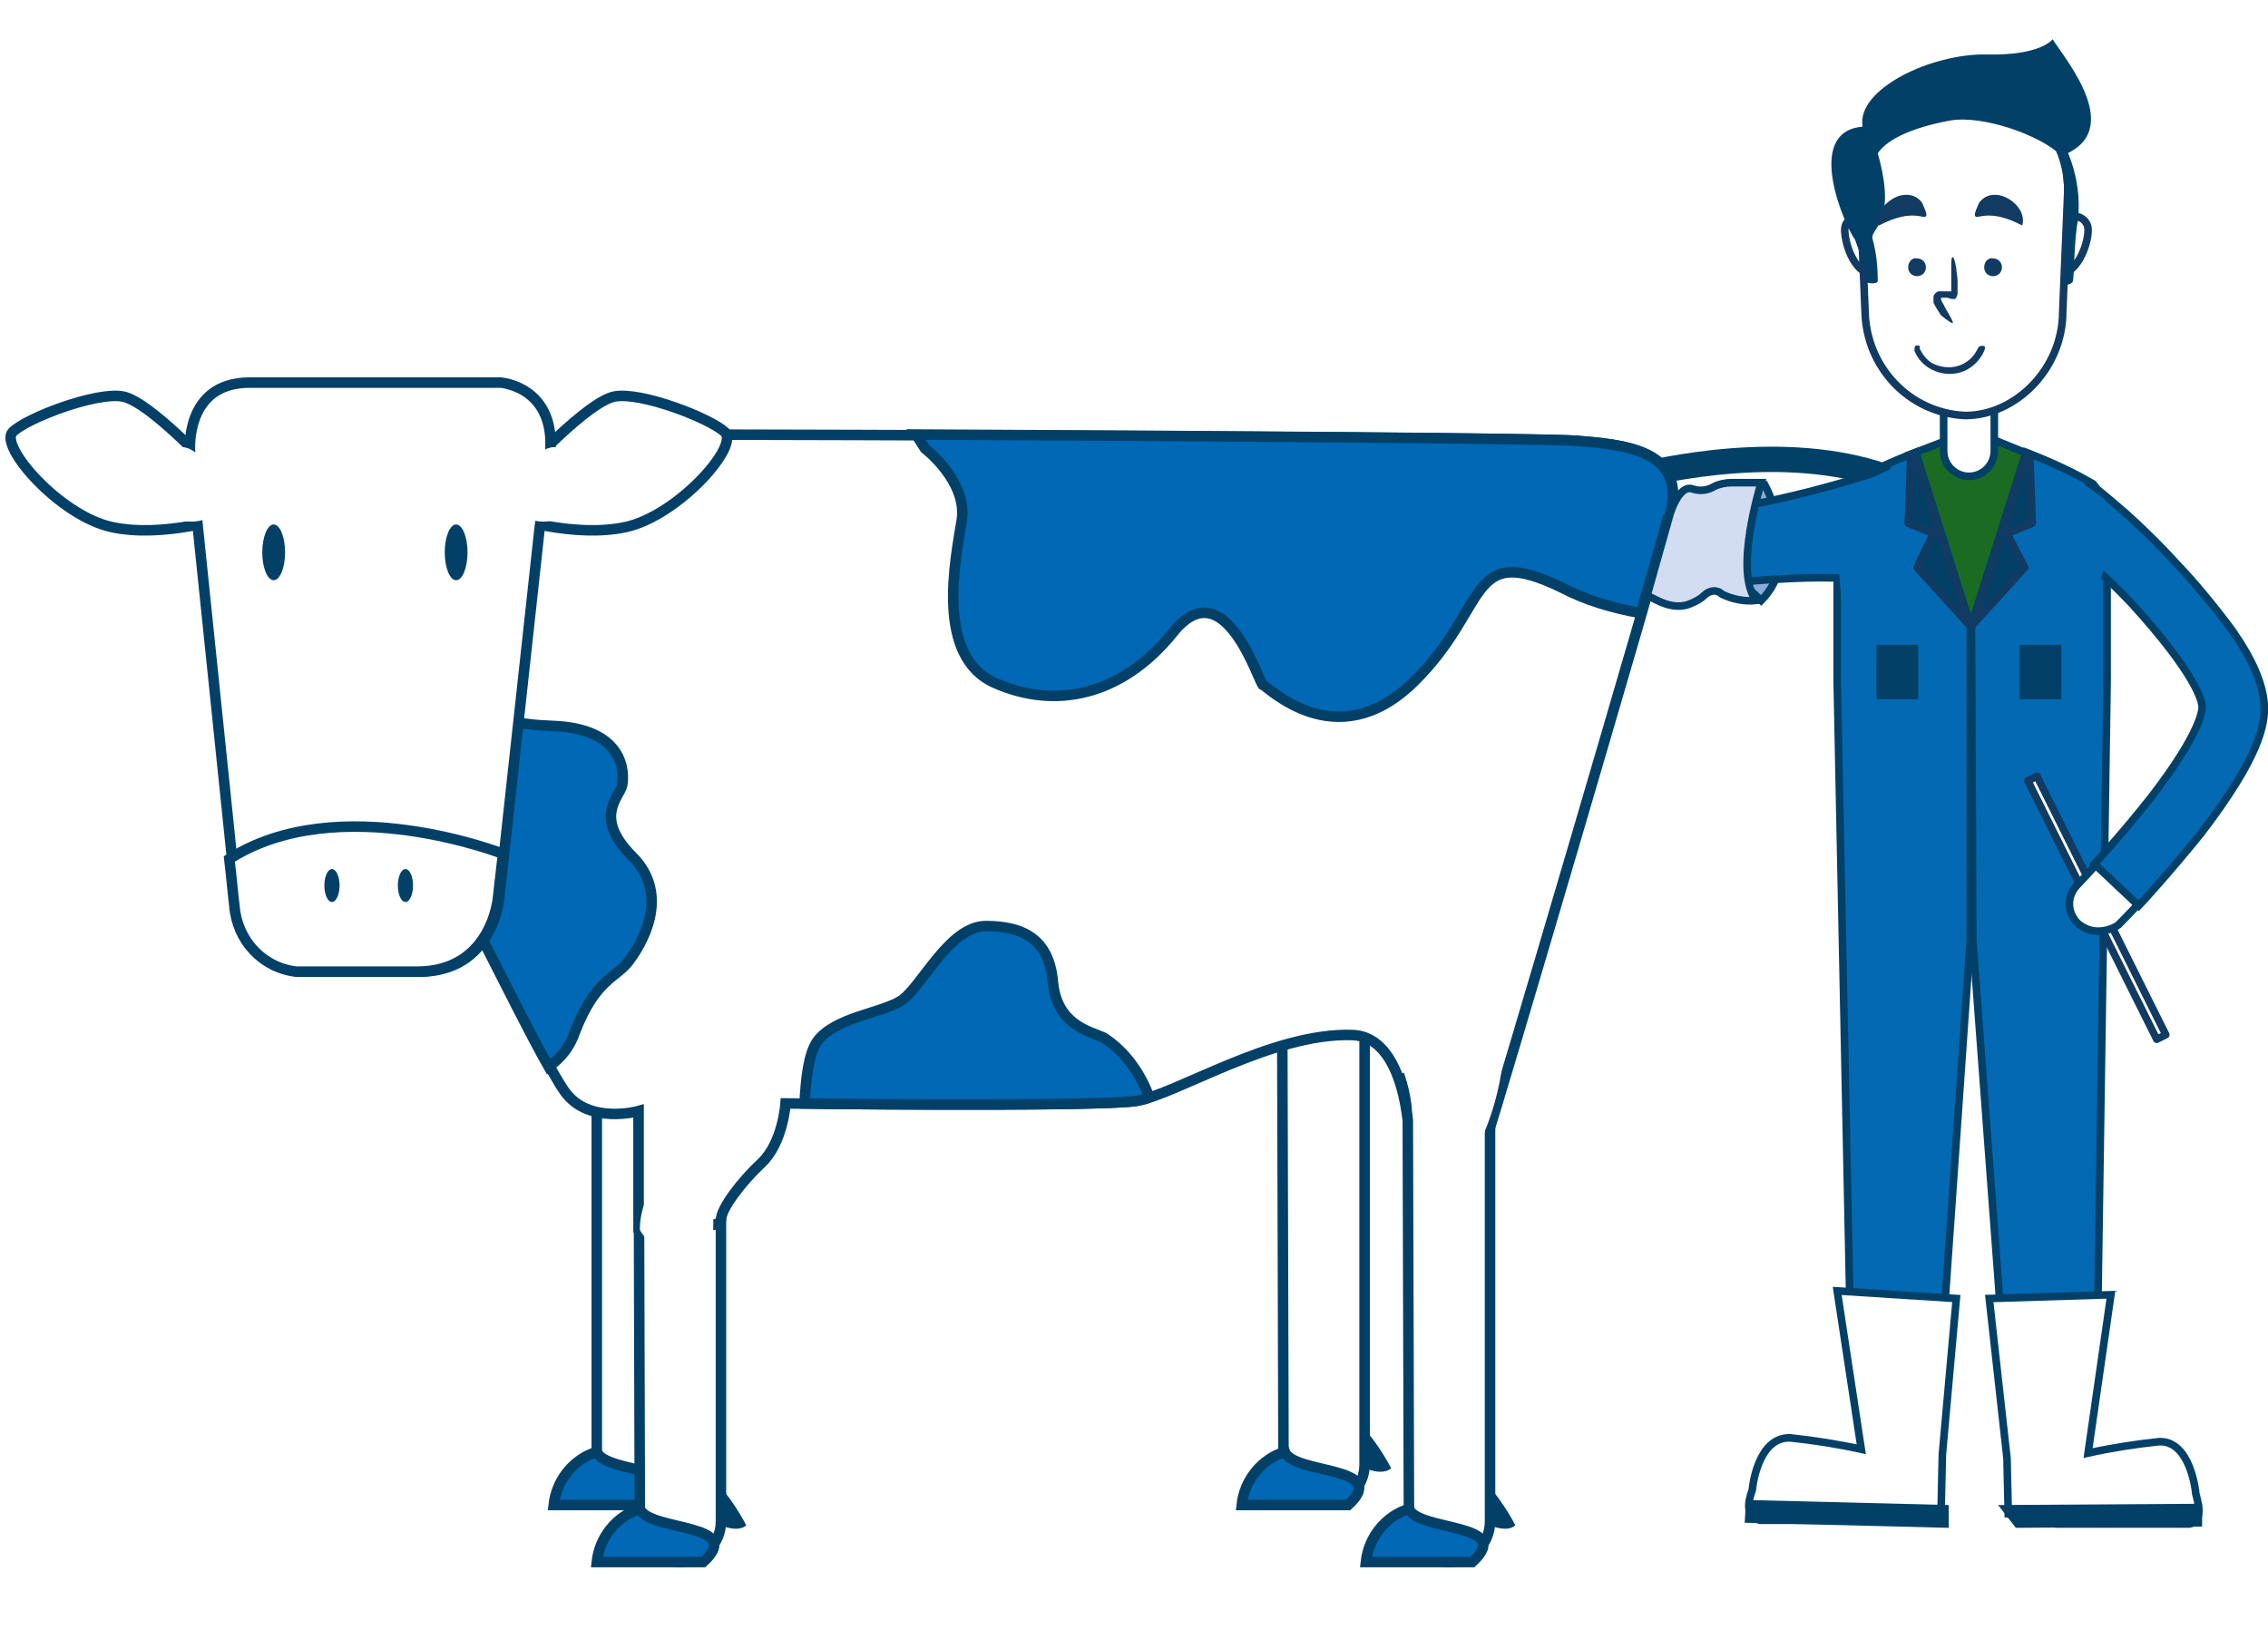 <?xml version="1.0" encoding="utf-8"?>
<!-- Generator: Adobe Illustrator 25.4.1, SVG Export Plug-In . SVG Version: 6.00 Build 0)  -->
<svg version="1.1" xmlns="http://www.w3.org/2000/svg" xmlns:xlink="http://www.w3.org/1999/xlink" x="0px" y="0px"
	 viewBox="0 0 179 128.7" style="enable-background:new 0 0 179 128.7;" xml:space="preserve">
<style type="text/css">
	.st0{fill:#FFFFFF;}
	.st1{fill:#8AABDB;stroke:#034068;stroke-width:0.6;stroke-miterlimit:10;}
	.st2{fill:none;stroke:#034068;stroke-width:2;stroke-miterlimit:10;}
	.st3{fill:#034068;}
	.st4{fill:#FFFFFF;stroke:#034068;stroke-width:0.83;stroke-miterlimit:10;}
	.st5{fill:#0068B4;stroke:#034068;stroke-width:0.83;stroke-miterlimit:10;}
	.st6{fill:#1B6B23;stroke:#034068;stroke-width:0.6;stroke-miterlimit:10;}
	.st7{fill:#FFFFFF;stroke:#034068;stroke-width:0.6;stroke-miterlimit:10;}
	.st8{fill:#0369B2;stroke:#034068;stroke-width:0.6;stroke-miterlimit:10;}
	.st9{fill:#034068;stroke:#113B63;stroke-width:0.6;stroke-linecap:round;stroke-linejoin:round;}
	.st10{fill:#0369B2;}
	.st11{fill:#FFFFFF;stroke:#113B63;stroke-width:0.6;stroke-linecap:round;stroke-linejoin:round;}
	.st12{fill:#113B63;}
	.st13{fill:#FFFFFF;stroke:#113B63;stroke-width:0.59;stroke-linecap:round;stroke-linejoin:round;}
	.st14{fill:#D3DDF2;stroke:#034068;stroke-width:0.6;stroke-miterlimit:10;}
</style>
<g id="Laag_2">
	<rect class="st0" width="179" height="128.7"/>
</g>
<g id="Laag_1">
	<path class="st1" d="M139.3,38.3c0,0,3.1,5.7-0.3,9.1l-3.4-3.2l1-5.1L139.3,38.3z"/>
	<path class="st2" d="M126.8,38.2c0,0,31.3-10,33,15.4"/>
	<path class="st3" d="M55.5,115.9c0,0-1.5-2.9-2.8-3.6s0,3.2,0,3.2S54.6,116.7,55.5,115.9z"/>
	<path class="st4" d="M47,80.6h6.5l0,0v35c0,1.8-1.5,3.2-3.2,3.2l0,0c-1.8,0-3.2-1.5-3.2-3.2c0,0,0,0,0,0V80.6L47,80.6z"/>
	<path class="st5" d="M43.7,118.8c0.2-1.9,1.5-3.6,3.4-4.2c0.7,1.8,8.4,1.1,5,4.2H43.7z"/>
	<path class="st3" d="M58.9,120.4c0,0-1.5-2.9-2.8-3.6s0,3.2,0,3.2S58,121.2,58.9,120.4z"/>
	<path class="st4" d="M50.4,85.1h6.5l0,0v35c0,1.8-1.5,3.2-3.2,3.2l0,0c-1.8,0-3.2-1.5-3.2-3.2L50.4,85.1L50.4,85.1L50.4,85.1z"/>
	<path class="st5" d="M47.1,123.3c0.2-1.9,1.5-3.6,3.4-4.2c0.7,1.8,8.4,1.1,5,4.2H47.1z"/>
	<path class="st3" d="M109.8,115.9c0,0-1.5-2.9-2.8-3.6s0,3.2,0,3.2S108.8,116.7,109.8,115.9z"/>
	<path class="st4" d="M101.2,80.6h6.5l0,0v35c0,1.8-1.5,3.2-3.2,3.2l0,0c-1.8,0-3.2-1.5-3.2-3.2L101.2,80.6L101.2,80.6z"/>
	<path class="st5" d="M98,118.8c0.2-1.9,1.5-3.6,3.4-4.2c0.7,1.8,8.4,1.1,5,4.2H98z"/>
	<path class="st4" d="M27.7,51.6c0,0,3.6-17.3,21.2-17.3s72.2,0.2,75.6,0.5s8.7,0.6,7.3,5.8s-14.1,48.4-14.4,49s-6.2,0-6.2,0
		s-0.2-7.8-4.5-7.9c-6.3-0.2-13.9,4.7-17,5.2S62,87.1,62,87.1s-0.2,3.1-1.9,4.7c-1.6,1.5-3.2,3.6-3.2,4.5s-6.5,0.6-6.5,0.6v-9.2
		c0,0-3.9,1.1-5.8-1.5S35.3,68,33.7,66.5S26.7,62.6,27.7,51.6z"/>
	<path class="st5" d="M161.8,61.1c0,0,1.6-3.2,0.7-5.6s-1.4-3.3-2.7-3.5s-2.4,3.7-1.1,5.4S161.8,61.1,161.8,61.1z"/>
	<path class="st3" d="M119.6,120.4c0,0-1.5-2.9-2.8-3.6s0,3.2,0,3.2S118.7,121.2,119.6,120.4z"/>
	<path class="st4" d="M111.1,85.1h6.5l0,0v35c0,1.8-1.5,3.2-3.2,3.2l0,0c-1.8,0-3.2-1.5-3.2-3.2L111.1,85.1L111.1,85.1z"/>
	<path class="st5" d="M107.8,123.3c0.2-1.9,1.5-3.6,3.4-4.2c0.7,1.8,8.4,1.1,5,4.2H107.8z"/>
	<path class="st5" d="M49.1,62c0.2-1,0.2-4.5-5.5-4.7s-7.3-2-9.4-4.4c-1.5-1.6-4-1.8-5.6-0.3c-0.3,0.2-0.5,0.5-0.7,0.8
		c-0.1,0.3-0.2,0.6-0.3,0.9c0,8.7,4.6,10.9,6.1,12.2s6.7,12.6,9.6,17.7c1-0.7,1.7-1.6,2.1-2.8c1.6-4.1,3.2-4.2,4.2-5.5
		s3.4-5.2,0.3-8.3S48.9,62.9,49.1,62z"/>
	<path class="st5" d="M124.5,34.8c-2.4-0.2-29.9-0.4-52.2-0.5l0.7,1.1c0,0,3.4,2.6,2.9,5.7s-2.1,10.7,2.6,12.8s10,1.1,14.1-4
		s6.8,4.2,7.1,4.2s5.7,5.7,11.8-0.2s4.2-11.2,11.8-7.5c1.9,1,4,1.6,6.2,2c1.1-3.8,1.9-6.7,2.3-7.8C133.2,35.4,127.9,35.1,124.5,34.8
		z"/>
	<path class="st5" d="M87.1,81.9c-1.1-0.5-3.7-1-4-4.4s-2.4-4.4-5.3-4.4S72.7,78,71.1,79s-5.2,1.3-6.6,3.2c-0.7,1-0.9,3-1,4.9
		c5.4,0.1,23.6,0.2,26.2-0.2c0.3-0.1,0.7-0.1,1-0.3C90,84.7,88.8,83,87.1,81.9z"/>
	<path class="st0" d="M55.5,98.9c0,0,0.8,1,0.8-2.4c0-3.6-5.3-1.9-5.3-1.9c-0.3,0.8-0.5,1.6-0.5,2.4c0,0.3,0.5,0.6,0.5,1
		C51.1,100,55.5,98.9,55.5,98.9z"/>
	<path class="st0" d="M117.1,89.5c0.9-2.1,1.4-4.3,1.6-6.5c0.2-3.6-8.7-0.2-8.7-0.2c0.7,1.4,1.2,2.8,1.4,4.4
		C111.7,93.2,117.1,89.5,117.1,89.5z"/>
	<path class="st4" d="M16.7,37c0,0-4.9-5.3-7-5.7S2.1,33,1,34.1s3.7,6.6,7.8,7.5s9.2-0.8,9.2-0.8L16.7,37z"/>
	<path class="st4" d="M41.5,37c0,0,4.9-5.3,7-5.7s7.5,1.7,8.7,2.8s-3.7,6.6-7.8,7.5s-9.2-0.8-9.2-0.8L41.5,37z"/>
	<path class="st4" d="M42.6,41.6l-3.2,29.3c0,0-0.5,5.8-6.3,5.8h-9.5c-2.7-0.3-4.7-2.5-4.9-5.2c-0.5-4.8-3.7-35.8-3.7-35.8
		s-0.5-5.5,4.7-5.5h19.8c0,0,4.5,0.3,3.9,5.8L42.6,41.6z"/>
	<path class="st4" d="M39.7,67.4l-0.4,3.5c0,0-0.5,5.8-6.4,5.8h-9.5c-2.7-0.3-4.7-2.5-4.9-5.2c-0.1-0.7-0.2-2-0.4-3.7
		C26.7,62.3,39.7,67.4,39.7,67.4z"/>
	<ellipse class="st3" cx="21.6" cy="43.6" rx="0.9" ry="2.2"/>
	<ellipse class="st3" cx="36" cy="43.6" rx="0.9" ry="2.2"/>
	<ellipse class="st3" cx="32" cy="69.9" rx="0.6" ry="1.3"/>
	<ellipse class="st3" cx="26.2" cy="69.9" rx="0.6" ry="1.3"/>
	<path class="st0" d="M13.9,35.4c1.3-0.6,2.7,1.6,2.7,1.6l0.3,3.6c-0.7,0.5-1.6,0.7-2.4,0.5C13.3,40.8,12.6,36.1,13.9,35.4z"/>
	<path class="st0" d="M44.2,35.4c-1.3-0.6-2.8,1.6-2.8,1.6l-0.3,3.6c0.7,0.5,1.6,0.7,2.4,0.5C44.8,40.8,45.4,36.1,44.2,35.4z"/>
	<polygon class="st6" points="160.5,36 155.6,34 150.7,35.9 155.4,52 	"/>
	<path class="st7" d="M155.4,27.4L155.4,27.4c1.1,0,2,0.9,2,2v6.2c0,1.1-0.9,2-2,2l0,0c-1.1,0-2-0.9-2-2v-6.2
		C153.4,28.3,154.3,27.4,155.4,27.4z"/>
	<path class="st8" d="M165.2,38.2c-1.7-1-3.5-1.8-5.3-2.5l-4.3,13.6l0.1,24.9l3,40.2h5.7l1.1-6.5l0.8-54V40.6
		C166.1,39.7,165.8,38.9,165.2,38.2z"/>
	<path class="st8" d="M145.9,38.2c1.7-1,3.5-1.8,5.3-2.5l4.3,13.6v24.9l-2.8,40.2h-5.5l-1.1-6.5L145,53.9V40.6
		C145,39.7,145.3,38.9,145.9,38.2z"/>
	<path class="st7" d="M138.3,117.6c0-0.1,0.4-4.2,3-4.1c1.9,0.2,3.8,0.5,5.6,0.9l-1.9-12.5l9.4,0.6l-1.1,12.3l-0.1,4.4l-2.6,0.2
		c-0.4,0.6-1,0.6-1.6,0.6h-10.1C137.8,119.7,137.9,118.7,138.3,117.6z"/>
	<path class="st7" d="M173.3,117.9c0-0.1-0.4-4.2-2.9-4.1c-1.9,0.2-3.8,0.5-5.6,0.9l1.8-12.5l-9.6,0.3l1.4,12.6l0.1,4.4l2.6,0.2
		c0.4,0.6,1,0.6,1.6,0.6h10.1C173.8,120.1,173.6,119,173.3,117.9z"/>
	<polygon class="st3" points="137.7,120.2 153.8,120.6 153.8,118.8 137.8,118.4 	"/>
	<polygon class="st3" points="173.8,120.5 159.1,120.6 157.7,118.8 173.8,118.7 	"/>
	<rect x="159.4" y="50.9" class="st3" width="3.3" height="4.3"/>
	<rect x="148.1" y="50.9" class="st3" width="3.3" height="4.3"/>
	<polygon class="st9" points="155.7,49.3 159.8,44.8 158.4,42.1 160.4,41.3 160.2,36.1 159.9,36 	"/>
	<polygon class="st9" points="155.4,49.3 151.3,44.8 152.6,42.1 150.6,41.3 150.8,36.1 151.1,36 	"/>
	<path class="st8" d="M131.5,40.9c5.9-0.7,11.8-2,17.4-3.9l-1.2,9.3c0-1.3-11.1-0.6-17.7,0.6L131.5,40.9z"/>
	<path class="st10" d="M149.7,36.8c0,0-4.4,2-4.7,2.6s0.3,7.7,0.3,7.7l0.6,4.4l4.1-3.6l0.4-9.1L149.7,36.8z"/>
	<path class="st11" d="M163,17c0,0,1.9-0.2,1.8,1.3s-1.2,3.8-2.8,3.3S163,17,163,17z"/>
	<path class="st11" d="M147.4,17c0,0-1.9-0.2-1.8,1.3s1.1,3.8,2.8,3.3S147.4,17,147.4,17z"/>
	<path class="st11" d="M155.1,32.8c4,0,7.7-3.7,7.7-8.2l0.4-9.6c0-4.5-3.7-8.2-8.2-8.2l0,0c-4.5,0-8.2,3.7-8.2,8.2l0.4,9.6
		C147.3,29,150.7,32.6,155.1,32.8z"/>
	<path class="st3" d="M147,10c-0.5-3,5.5-5.8,9.8-5.7s5.2-1.2,5.2-1.2c1.1,1.7,5.8,7.3,0.7,9.2c-1.6-1.6-6.1-3.2-8.7-2.8
		c-2.8,0.5-5,1.4-5.8,2.6c1.6,5.7-0.7,5.9-0.4,6.8c0.3,1.1,0.4,2.2,0.4,3.3c-0.1,0.3-0.9,0.1-0.9,0.1c-0.1-1.2-0.5-2.3-0.9-3.4
		C145.8,18.2,142.2,10.4,147,10z"/>
	<path class="st3" d="M163.1,11.8c0.8,1.8,1.1,3.7,0.9,5.6c-0.3,1.4-0.3,4.5-0.4,4.8s-0.7,0.3-0.7,0.3s0.4-7.6-0.4-10.9"/>
	<path class="st12" d="M156.6,21.1c0,0.4,0.3,0.7,0.7,0.7l0,0c0.4,0,0.7-0.3,0.7-0.7c0-0.4-0.3-0.7-0.7-0.7c0,0,0,0,0,0
		C156.9,20.3,156.6,20.7,156.6,21.1C156.6,21.1,156.6,21.1,156.6,21.1z"/>
	<path class="st12" d="M150.6,21.1c0,0.4,0.3,0.7,0.7,0.7c0.4,0,0.7-0.3,0.7-0.7c0,0,0,0,0,0c0-0.4-0.3-0.7-0.7-0.7
		C150.9,20.3,150.6,20.7,150.6,21.1C150.6,21.1,150.6,21.1,150.6,21.1z"/>
	<path class="st12" d="M148.3,17.8c-0.5-1.6,2.2-3.4,3.4-1.8c0.4,0.9,0.5,1.2,0,1.1S150.2,16.8,148.3,17.8z"/>
	<path class="st12" d="M159.6,17.8c0.5-1.6-2.2-3.4-3.4-1.8c-0.4,0.9-0.5,1.2,0,1.1S157.7,16.8,159.6,17.8z"/>
	<path class="st12" d="M151.2,27.3c-0.1,0-0.1,0.2-0.1,0.4c0.6,1.5,2.4,2.2,3.9,1.6c0.7-0.3,1.3-0.9,1.6-1.6
		c0.1-0.2,0.1-0.4-0.1-0.4l0,0c-0.2,0-0.3,0-0.4,0.2c-0.6,1.3-2,1.8-3.3,1.3c-0.6-0.2-1-0.7-1.3-1.3
		C151.6,27.3,151.4,27.2,151.2,27.3L151.2,27.3z"/>
	<path class="st12" d="M154.1,25.5c0.1,0-0.1-0.4-0.4-0.9c-0.2-0.3-0.3-0.6-0.5-0.9c0-0.1,0-0.1,0-0.2l0,0h0.2h0.1h0.1h0.1l0.3,0.1
		h0.2h0.1l0,0l0,0l0,0l0,0l0.1-0.1c0-0.1,0.1-0.2,0.1-0.3v-0.4c0-0.2,0-0.4,0-0.6c0-0.4-0.1-0.7-0.1-1c-0.1-0.6-0.2-0.9-0.3-0.9
		s-0.1,0.4-0.1,0.9c0,0.3,0,0.6,0,1v0.8l0,0h-0.1h-0.1h-0.2c-0.1,0-0.1,0-0.2,0h-0.1H153H153c-0.1,0-0.2,0.1-0.3,0.2
		c-0.1,0.1-0.1,0.2-0.1,0.3c0,0,0,0.1,0,0.1c0,0,0,0.1,0,0.1c0,0.1,0,0.1,0,0.2c0.2,0.4,0.4,0.7,0.6,1
		C153.7,25.3,154,25.5,154.1,25.5z"/>
	
		<rect x="165.1" y="60.3" transform="matrix(0.895 -0.446 0.446 0.895 -14.608 81.298)" class="st13" width="0.8" height="22.8"/>
	<path class="st14" d="M139,38.1c0,0-2.2,7-0.4,9.3c-0.9,0.1-1.9-0.1-2.7-0.5c-0.4-0.4-1-0.3-1.4,0.1c0,0,0,0,0,0
		c-0.3,0.3-0.7,0.5-1.2,0.7l0,0c-0.8,0.3-1.7,0.1-2.5-0.3L130,47l1.8-6.4c0,0,0.7-2.4,1.8-2c0.6,0.2,1.2,0.1,1.7-0.2
		c0.4-0.2,0.9-0.3,1.4-0.3L139,38.1L139,38.1z"/>
	<path class="st7" d="M165.6,73.5c-0.6,0-1.1-0.2-1.6-0.6c-0.9-0.9-0.9-2.2,0-3.1c0,0,0,0,0,0c0,0,2.7-2.8,5.3-6
		c4.7-5.8,4.7-7.8,4.7-8c-0.1-0.7-0.6-2.8-4.7-7.4c-1.5-1.7-3.1-3.3-4.8-4.8c-1-0.8-1.1-2.2-0.3-3.1c0.8-1,2.2-1.1,3.1-0.3
		c0.1,0,0.1,0.1,0.2,0.1c1.8,1.6,3.5,3.4,5.2,5.2c3.7,4.2,5.6,7.5,5.8,10.1c0.1,1.6-0.4,4.5-5.7,11.1c-2.7,3.4-5.5,6.2-5.6,6.3
		C166.8,73.3,166.2,73.5,165.6,73.5z"/>
	<path class="st8" d="M168.8,71.5l-3.5-3.3c0,0,2.3-2.5,4.5-5.3c4-5.2,4-6.9,4-7.1c0-0.4-0.4-2.5-5.6-8.2c-2-2.1-4.1-4-6.4-5.8
		l3.2-3.6c2.4,1.9,4.6,3.9,6.7,6.2c1.6,1.7,3.1,3.5,4.5,5.4c1.6,2.3,2.4,4.2,2.5,5.8s-0.4,4.2-5,10.2
		C171.2,68.9,168.9,71.4,168.8,71.5z"/>
	<path class="st10" d="M164.3,38.1c0,0-3.3,1.3-3.6,1.9s1,6.3,1,6.3l3.7,0.7l1.1-3.5l-0.4-4.1L164.3,38.1z"/>
</g>
</svg>
